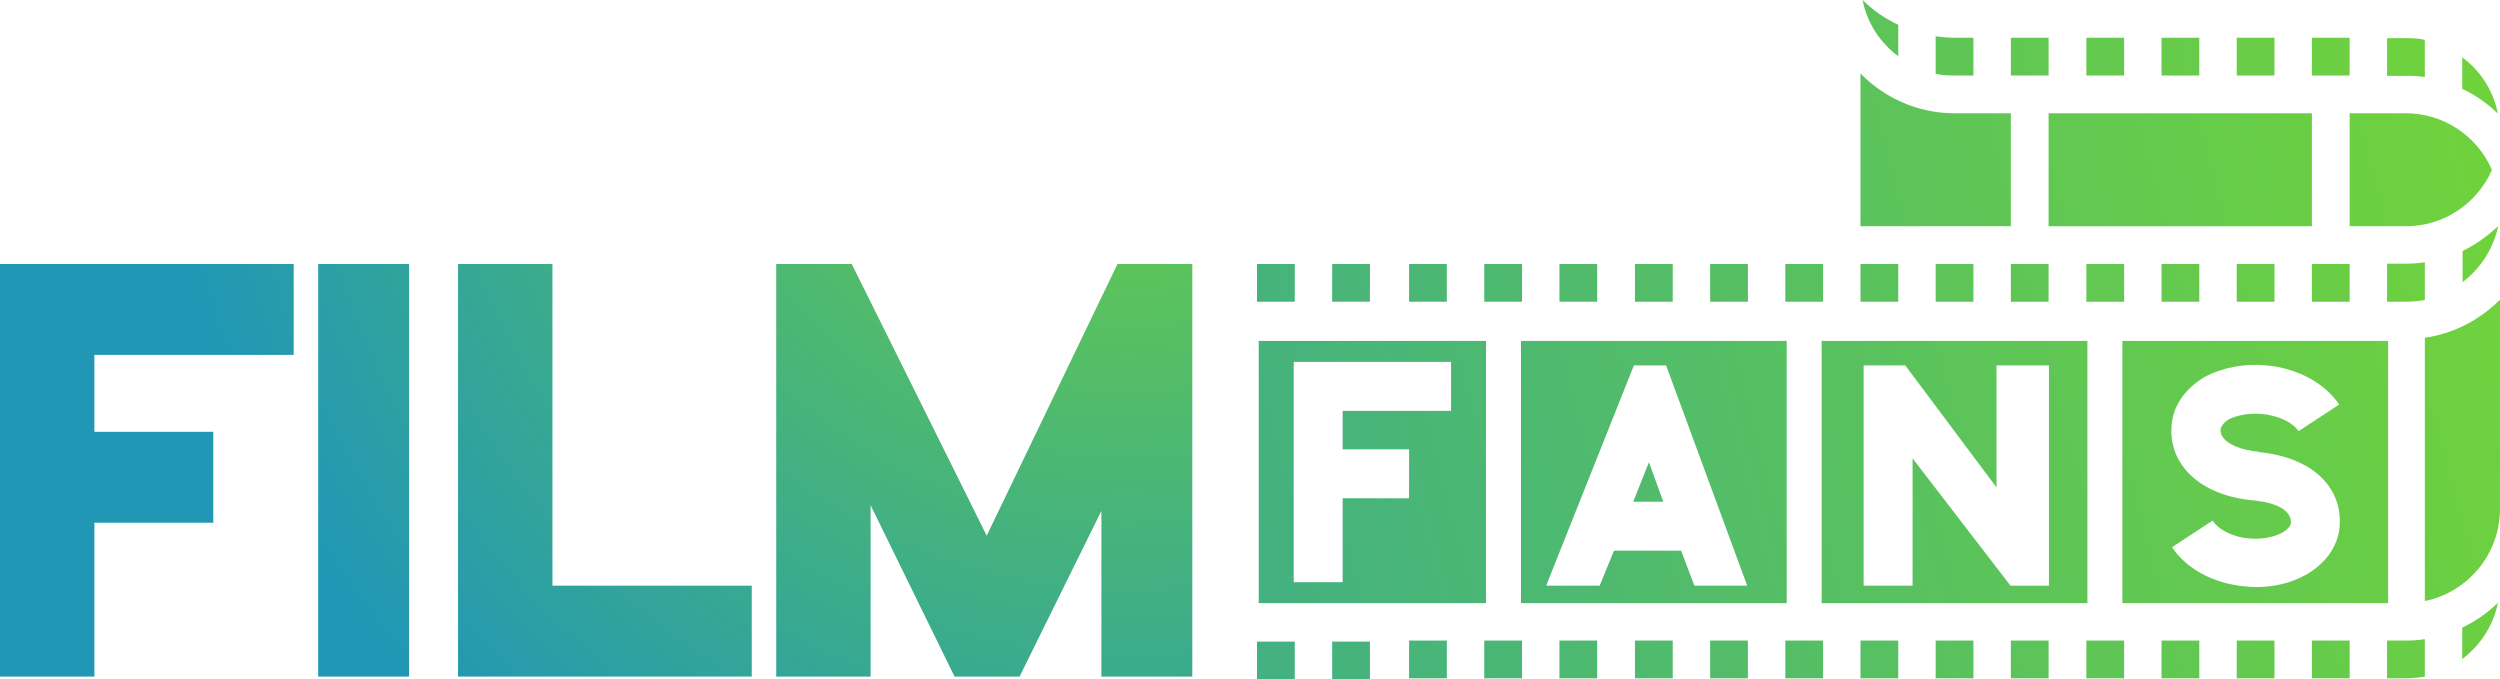 
<!-- Generator: Adobe Illustrator 19.0.0, SVG Export Plug-In  -->
<svg version="1.1"
	 xmlns="http://www.w3.org/2000/svg" xmlns:xlink="http://www.w3.org/1999/xlink" xmlns:a="http://ns.adobe.com/AdobeSVGViewerExtensions/3.0/"
	 x="0px" y="0px" width="715px" height="194.2px" viewBox="0 0 715 194.2" style="enable-background:new 0 0 715 194.2;"
	 xml:space="preserve">
<defs>
</defs>
<linearGradient id="XMLID_253_" gradientUnits="userSpaceOnUse" x1="59.508" y1="160.226" x2="693.977" y2="-1.766">
	<stop  offset="0" style="stop-color:#2197B5"/>
	<stop  offset="1" style="stop-color:#6FD23D"/>
</linearGradient>
<path id="XMLID_251_" style="fill:url(#XMLID_253_);" d="M618.2,10.8h10.8v10.8h-10.8V10.8z"/>
<linearGradient id="XMLID_254_" gradientUnits="userSpaceOnUse" x1="58.192" y1="155.069" x2="692.66" y2="-6.923">
	<stop  offset="0" style="stop-color:#2197B5"/>
	<stop  offset="1" style="stop-color:#6FD23D"/>
</linearGradient>
<path id="XMLID_249_" style="fill:url(#XMLID_254_);" d="M596.7,10.8h10.8v10.8h-10.8V10.8z"/>
<linearGradient id="XMLID_255_" gradientUnits="userSpaceOnUse" x1="60.825" y1="165.384" x2="695.293" y2="3.392">
	<stop  offset="0" style="stop-color:#2197B5"/>
	<stop  offset="1" style="stop-color:#6FD23D"/>
</linearGradient>
<path id="XMLID_247_" style="fill:url(#XMLID_255_);" d="M639.7,10.8h10.8v10.8h-10.8V10.8z"/>
<linearGradient id="XMLID_256_" gradientUnits="userSpaceOnUse" x1="56.875" y1="149.911" x2="691.343" y2="-12.081">
	<stop  offset="0" style="stop-color:#2197B5"/>
	<stop  offset="1" style="stop-color:#6FD23D"/>
</linearGradient>
<path id="XMLID_245_" style="fill:url(#XMLID_256_);" d="M575.1,10.8h10.8v10.8h-10.8V10.8z"/>
<linearGradient id="XMLID_257_" gradientUnits="userSpaceOnUse" x1="72.37" y1="210.601" x2="706.838" y2="48.609">
	<stop  offset="0" style="stop-color:#2197B5"/>
	<stop  offset="1" style="stop-color:#6FD23D"/>
</linearGradient>
<path id="XMLID_243_" style="fill:url(#XMLID_257_);" d="M575.1,75.5h10.8v10.8h-10.8V75.5z"/>
<linearGradient id="XMLID_258_" gradientUnits="userSpaceOnUse" x1="55.506" y1="144.551" x2="689.975" y2="-17.441">
	<stop  offset="0" style="stop-color:#2197B5"/>
	<stop  offset="1" style="stop-color:#6FD23D"/>
</linearGradient>
<path id="XMLID_241_" style="fill:url(#XMLID_258_);" d="M564.4,21.6V10.8H559c-1.8,0-3.6-0.2-5.4-0.4v10.7c1.7,0.4,3.5,0.5,5.4,0.5
	H564.4z"/>
<linearGradient id="XMLID_259_" gradientUnits="userSpaceOnUse" x1="77.637" y1="231.231" x2="712.106" y2="69.239">
	<stop  offset="0" style="stop-color:#2197B5"/>
	<stop  offset="1" style="stop-color:#6FD23D"/>
</linearGradient>
<path id="XMLID_239_" style="fill:url(#XMLID_259_);" d="M661.2,75.5H672v10.8h-10.8V75.5z"/>
<linearGradient id="XMLID_260_" gradientUnits="userSpaceOnUse" x1="62.142" y1="170.542" x2="696.61" y2="8.55">
	<stop  offset="0" style="stop-color:#2197B5"/>
	<stop  offset="1" style="stop-color:#6FD23D"/>
</linearGradient>
<path id="XMLID_237_" style="fill:url(#XMLID_260_);" d="M661.2,10.8H672v10.8h-10.8V10.8z"/>
<linearGradient id="XMLID_261_" gradientUnits="userSpaceOnUse" x1="66.718" y1="188.464" x2="701.186" y2="26.472">
	<stop  offset="0" style="stop-color:#2197B5"/>
	<stop  offset="1" style="stop-color:#6FD23D"/>
</linearGradient>
<path id="XMLID_235_" style="fill:url(#XMLID_261_);" d="M704.2,16.4v9c3.8,1.8,7.2,4.2,10.2,7.1C713.1,25.9,709.4,20.2,704.2,16.4z
	"/>
<linearGradient id="XMLID_262_" gradientUnits="userSpaceOnUse" x1="69.736" y1="200.286" x2="704.205" y2="38.294">
	<stop  offset="0" style="stop-color:#2197B5"/>
	<stop  offset="1" style="stop-color:#6FD23D"/>
</linearGradient>
<path id="XMLID_233_" style="fill:url(#XMLID_262_);" d="M532.1,75.5h10.8v10.8h-10.8V75.5z"/>
<linearGradient id="XMLID_263_" gradientUnits="userSpaceOnUse" x1="70.816" y1="204.514" x2="705.284" y2="42.522">
	<stop  offset="0" style="stop-color:#2197B5"/>
	<stop  offset="1" style="stop-color:#6FD23D"/>
</linearGradient>
<path id="XMLID_231_" style="fill:url(#XMLID_263_);" d="M712.7,48.6c-4.2-9.7-13.8-16.2-24.6-16.2H672v32.3h16.1
	C699.1,64.7,708.5,58.1,712.7,48.6z"/>
<linearGradient id="XMLID_264_" gradientUnits="userSpaceOnUse" x1="78.292" y1="233.797" x2="712.761" y2="71.805">
	<stop  offset="0" style="stop-color:#2197B5"/>
	<stop  offset="1" style="stop-color:#6FD23D"/>
</linearGradient>
<path id="XMLID_229_" style="fill:url(#XMLID_264_);" d="M714.5,64.6c-3,2.9-6.4,5.3-10.2,7.2v8.9C709.4,76.8,713.1,71.2,714.5,64.6
	z"/>
<linearGradient id="XMLID_265_" gradientUnits="userSpaceOnUse" x1="78.889" y1="236.133" x2="713.357" y2="74.141">
	<stop  offset="0" style="stop-color:#2197B5"/>
	<stop  offset="1" style="stop-color:#6FD23D"/>
</linearGradient>
<path id="XMLID_227_" style="fill:url(#XMLID_265_);" d="M682.7,75.5v10.8h5.4c1.8,0,3.6-0.2,5.4-0.5V75c-1.8,0.3-3.6,0.4-5.4,0.4
	H682.7z"/>
<linearGradient id="XMLID_266_" gradientUnits="userSpaceOnUse" x1="63.51" y1="175.899" x2="697.978" y2="13.907">
	<stop  offset="0" style="stop-color:#2197B5"/>
	<stop  offset="1" style="stop-color:#6FD23D"/>
</linearGradient>
<path id="XMLID_225_" style="fill:url(#XMLID_266_);" d="M693.5,22V11.4c-1.7-0.4-3.5-0.5-5.4-0.5h-5.4v10.8h5.4
	C689.9,21.6,691.7,21.8,693.5,22z"/>
<linearGradient id="XMLID_267_" gradientUnits="userSpaceOnUse" x1="61.613" y1="168.471" x2="696.082" y2="6.479">
	<stop  offset="0" style="stop-color:#2197B5"/>
	<stop  offset="1" style="stop-color:#6FD23D"/>
</linearGradient>
<path id="XMLID_223_" style="fill:url(#XMLID_267_);" d="M575.1,32.4H559c-10.5,0-20.1-4.4-26.9-11.4v43.7h43V32.4z"/>
<linearGradient id="XMLID_268_" gradientUnits="userSpaceOnUse" x1="71.053" y1="205.443" x2="705.521" y2="43.451">
	<stop  offset="0" style="stop-color:#2197B5"/>
	<stop  offset="1" style="stop-color:#6FD23D"/>
</linearGradient>
<path id="XMLID_221_" style="fill:url(#XMLID_268_);" d="M553.6,75.5h10.8v10.8h-10.8V75.5z"/>
<linearGradient id="XMLID_269_" gradientUnits="userSpaceOnUse" x1="73.687" y1="215.758" x2="708.155" y2="53.766">
	<stop  offset="0" style="stop-color:#2197B5"/>
	<stop  offset="1" style="stop-color:#6FD23D"/>
</linearGradient>
<path id="XMLID_219_" style="fill:url(#XMLID_269_);" d="M596.7,75.5h10.8v10.8h-10.8V75.5z"/>
<linearGradient id="XMLID_270_" gradientUnits="userSpaceOnUse" x1="76.32" y1="226.073" x2="710.789" y2="64.081">
	<stop  offset="0" style="stop-color:#2197B5"/>
	<stop  offset="1" style="stop-color:#6FD23D"/>
</linearGradient>
<path id="XMLID_217_" style="fill:url(#XMLID_270_);" d="M639.7,75.5h10.8v10.8h-10.8V75.5z"/>
<linearGradient id="XMLID_271_" gradientUnits="userSpaceOnUse" x1="67.256" y1="190.571" x2="701.724" y2="28.579">
	<stop  offset="0" style="stop-color:#2197B5"/>
	<stop  offset="1" style="stop-color:#6FD23D"/>
</linearGradient>
<path id="XMLID_215_" style="fill:url(#XMLID_271_);" d="M585.9,32.4h75.3v32.3h-75.3V32.4z"/>
<linearGradient id="XMLID_272_" gradientUnits="userSpaceOnUse" x1="75.004" y1="220.916" x2="709.472" y2="58.924">
	<stop  offset="0" style="stop-color:#2197B5"/>
	<stop  offset="1" style="stop-color:#6FD23D"/>
</linearGradient>
<path id="XMLID_213_" style="fill:url(#XMLID_272_);" d="M618.2,75.5h10.8v10.8h-10.8V75.5z"/>
<linearGradient id="XMLID_273_" gradientUnits="userSpaceOnUse" x1="92.928" y1="291.12" x2="727.396" y2="129.128">
	<stop  offset="0" style="stop-color:#2197B5"/>
	<stop  offset="1" style="stop-color:#6FD23D"/>
</linearGradient>
<path id="XMLID_211_" style="fill:url(#XMLID_273_);" d="M489.1,183.2h10.8V194h-10.8V183.2z"/>
<linearGradient id="XMLID_274_" gradientUnits="userSpaceOnUse" x1="98.195" y1="311.75" x2="732.663" y2="149.758">
	<stop  offset="0" style="stop-color:#2197B5"/>
	<stop  offset="1" style="stop-color:#6FD23D"/>
</linearGradient>
<path id="XMLID_209_" style="fill:url(#XMLID_274_);" d="M575.1,183.2h10.8V194h-10.8V183.2z"/>
<linearGradient id="XMLID_275_" gradientUnits="userSpaceOnUse" x1="99.512" y1="316.907" x2="733.98" y2="154.915">
	<stop  offset="0" style="stop-color:#2197B5"/>
	<stop  offset="1" style="stop-color:#6FD23D"/>
</linearGradient>
<path id="XMLID_207_" style="fill:url(#XMLID_275_);" d="M596.7,183.2h10.8V194h-10.8V183.2z"/>
<linearGradient id="XMLID_276_" gradientUnits="userSpaceOnUse" x1="94.245" y1="296.277" x2="728.713" y2="134.285">
	<stop  offset="0" style="stop-color:#2197B5"/>
	<stop  offset="1" style="stop-color:#6FD23D"/>
</linearGradient>
<path id="XMLID_205_" style="fill:url(#XMLID_276_);" d="M510.6,183.2h10.8V194h-10.8V183.2z"/>
<linearGradient id="XMLID_277_" gradientUnits="userSpaceOnUse" x1="95.561" y1="301.435" x2="730.03" y2="139.443">
	<stop  offset="0" style="stop-color:#2197B5"/>
	<stop  offset="1" style="stop-color:#6FD23D"/>
</linearGradient>
<path id="XMLID_203_" style="fill:url(#XMLID_277_);" d="M532.1,183.2h10.8V194h-10.8V183.2z"/>
<linearGradient id="XMLID_278_" gradientUnits="userSpaceOnUse" x1="96.878" y1="306.592" x2="731.347" y2="144.6">
	<stop  offset="0" style="stop-color:#2197B5"/>
	<stop  offset="1" style="stop-color:#6FD23D"/>
</linearGradient>
<path id="XMLID_201_" style="fill:url(#XMLID_278_);" d="M553.6,183.2h10.8V194h-10.8V183.2z"/>
<linearGradient id="XMLID_279_" gradientUnits="userSpaceOnUse" x1="104.12" y1="334.953" x2="738.588" y2="172.962">
	<stop  offset="0" style="stop-color:#2197B5"/>
	<stop  offset="1" style="stop-color:#6FD23D"/>
</linearGradient>
<path id="XMLID_199_" style="fill:url(#XMLID_279_);" d="M704.2,188.5c5.1-3.9,8.9-9.5,10.2-16.1c-3,2.9-6.4,5.3-10.2,7.1V188.5z"/>
<linearGradient id="XMLID_280_" gradientUnits="userSpaceOnUse" x1="91.43" y1="285.253" x2="725.898" y2="123.261">
	<stop  offset="0" style="stop-color:#2197B5"/>
	<stop  offset="1" style="stop-color:#6FD23D"/>
</linearGradient>
<path id="XMLID_197_" style="fill:url(#XMLID_280_);" d="M693.5,96.6v75.3c12.3-2.5,21.5-13.4,21.5-26.4v-5.4V85.7
	C709.3,91.4,701.9,95.4,693.5,96.6z"/>
<linearGradient id="XMLID_281_" gradientUnits="userSpaceOnUse" x1="100.829" y1="322.065" x2="735.297" y2="160.073">
	<stop  offset="0" style="stop-color:#2197B5"/>
	<stop  offset="1" style="stop-color:#6FD23D"/>
</linearGradient>
<path id="XMLID_195_" style="fill:url(#XMLID_281_);" d="M618.2,183.2h10.8V194h-10.8V183.2z"/>
<linearGradient id="XMLID_282_" gradientUnits="userSpaceOnUse" x1="104.714" y1="337.282" x2="739.182" y2="175.29">
	<stop  offset="0" style="stop-color:#2197B5"/>
	<stop  offset="1" style="stop-color:#6FD23D"/>
</linearGradient>
<path id="XMLID_193_" style="fill:url(#XMLID_282_);" d="M682.7,183.2V194h5.4c1.8,0,3.6-0.2,5.4-0.5v-10.7
	c-1.8,0.3-3.6,0.4-5.4,0.4H682.7z"/>
<linearGradient id="XMLID_283_" gradientUnits="userSpaceOnUse" x1="102.146" y1="327.222" x2="736.614" y2="165.231">
	<stop  offset="0" style="stop-color:#2197B5"/>
	<stop  offset="1" style="stop-color:#6FD23D"/>
</linearGradient>
<path id="XMLID_191_" style="fill:url(#XMLID_283_);" d="M639.7,183.2h10.8V194h-10.8V183.2z"/>
<linearGradient id="XMLID_284_" gradientUnits="userSpaceOnUse" x1="103.463" y1="332.38" x2="737.931" y2="170.388">
	<stop  offset="0" style="stop-color:#2197B5"/>
	<stop  offset="1" style="stop-color:#6FD23D"/>
</linearGradient>
<path id="XMLID_189_" style="fill:url(#XMLID_284_);" d="M661.2,183.2H672V194h-10.8V183.2z"/>
<linearGradient id="XMLID_285_" gradientUnits="userSpaceOnUse" x1="61.835" y1="169.34" x2="696.304" y2="7.348">
	<stop  offset="0" style="stop-color:#2197B5"/>
	<stop  offset="1" style="stop-color:#6FD23D"/>
</linearGradient>
<path id="XMLID_187_" style="fill:url(#XMLID_285_);" d="M403,75.5h10.8v10.8H403V75.5z"/>
<linearGradient id="XMLID_286_" gradientUnits="userSpaceOnUse" x1="65.786" y1="184.813" x2="700.254" y2="22.821">
	<stop  offset="0" style="stop-color:#2197B5"/>
	<stop  offset="1" style="stop-color:#6FD23D"/>
</linearGradient>
<path id="XMLID_185_" style="fill:url(#XMLID_286_);" d="M467.6,75.5h10.8v10.8h-10.8V75.5z"/>
<linearGradient id="XMLID_287_" gradientUnits="userSpaceOnUse" x1="63.152" y1="174.498" x2="697.62" y2="12.506">
	<stop  offset="0" style="stop-color:#2197B5"/>
	<stop  offset="1" style="stop-color:#6FD23D"/>
</linearGradient>
<path id="XMLID_183_" style="fill:url(#XMLID_287_);" d="M424.5,75.5h10.8v10.8h-10.8V75.5z"/>
<linearGradient id="XMLID_288_" gradientUnits="userSpaceOnUse" x1="64.469" y1="179.655" x2="698.937" y2="17.663">
	<stop  offset="0" style="stop-color:#2197B5"/>
	<stop  offset="1" style="stop-color:#6FD23D"/>
</linearGradient>
<path id="XMLID_181_" style="fill:url(#XMLID_288_);" d="M446,75.5h10.8v10.8H446V75.5z"/>
<linearGradient id="XMLID_289_" gradientUnits="userSpaceOnUse" x1="67.103" y1="189.97" x2="701.571" y2="27.979">
	<stop  offset="0" style="stop-color:#2197B5"/>
	<stop  offset="1" style="stop-color:#6FD23D"/>
</linearGradient>
<path id="XMLID_179_" style="fill:url(#XMLID_289_);" d="M489.1,75.5h10.8v10.8h-10.8V75.5z"/>
<linearGradient id="XMLID_290_" gradientUnits="userSpaceOnUse" x1="68.419" y1="195.128" x2="702.888" y2="33.136">
	<stop  offset="0" style="stop-color:#2197B5"/>
	<stop  offset="1" style="stop-color:#6FD23D"/>
</linearGradient>
<path id="XMLID_177_" style="fill:url(#XMLID_290_);" d="M510.6,75.5h10.8v10.8h-10.8V75.5z"/>
<linearGradient id="XMLID_291_" gradientUnits="userSpaceOnUse" x1="91.611" y1="285.962" x2="726.079" y2="123.97">
	<stop  offset="0" style="stop-color:#2197B5"/>
	<stop  offset="1" style="stop-color:#6FD23D"/>
</linearGradient>
<path id="XMLID_175_" style="fill:url(#XMLID_291_);" d="M467.6,183.2h10.8V194h-10.8V183.2z"/>
<linearGradient id="XMLID_292_" gradientUnits="userSpaceOnUse" x1="90.294" y1="280.804" x2="724.763" y2="118.812">
	<stop  offset="0" style="stop-color:#2197B5"/>
	<stop  offset="1" style="stop-color:#6FD23D"/>
</linearGradient>
<path id="XMLID_173_" style="fill:url(#XMLID_292_);" d="M446,183.2h10.8V194H446V183.2z"/>
<linearGradient id="XMLID_293_" gradientUnits="userSpaceOnUse" x1="88.977" y1="275.647" x2="723.446" y2="113.655">
	<stop  offset="0" style="stop-color:#2197B5"/>
	<stop  offset="1" style="stop-color:#6FD23D"/>
</linearGradient>
<path id="XMLID_171_" style="fill:url(#XMLID_293_);" d="M424.5,183.2h10.8V194h-10.8V183.2z"/>
<linearGradient id="XMLID_294_" gradientUnits="userSpaceOnUse" x1="52.297" y1="131.983" x2="686.766" y2="-30.009">
	<stop  offset="0" style="stop-color:#2197B5"/>
	<stop  offset="1" style="stop-color:#6FD23D"/>
</linearGradient>
<path id="XMLID_169_" style="fill:url(#XMLID_294_);" d="M542.9,16.1V7.1c-3.8-1.8-7.3-4.2-10.2-7.1C534,6.6,537.7,12.2,542.9,16.1z
	"/>
<linearGradient id="XMLID_295_" gradientUnits="userSpaceOnUse" x1="87.661" y1="270.489" x2="722.129" y2="108.497">
	<stop  offset="0" style="stop-color:#2197B5"/>
	<stop  offset="1" style="stop-color:#6FD23D"/>
</linearGradient>
<path id="XMLID_167_" style="fill:url(#XMLID_295_);" d="M403,183.2h10.8V194H403V183.2z"/>
<linearGradient id="XMLID_296_" gradientUnits="userSpaceOnUse" x1="59.174" y1="158.918" x2="693.643" y2="-3.074">
	<stop  offset="0" style="stop-color:#2197B5"/>
	<stop  offset="1" style="stop-color:#6FD23D"/>
</linearGradient>
<path id="XMLID_165_" style="fill:url(#XMLID_296_);" d="M359.5,75.5h10.8v10.8h-10.8V75.5z"/>
<linearGradient id="XMLID_297_" gradientUnits="userSpaceOnUse" x1="60.491" y1="164.075" x2="694.959" y2="2.083">
	<stop  offset="0" style="stop-color:#2197B5"/>
	<stop  offset="1" style="stop-color:#6FD23D"/>
</linearGradient>
<path id="XMLID_163_" style="fill:url(#XMLID_297_);" d="M381,75.5h10.8v10.8H381V75.5z"/>
<linearGradient id="XMLID_298_" gradientUnits="userSpaceOnUse" x1="85.061" y1="260.308" x2="719.529" y2="98.316">
	<stop  offset="0" style="stop-color:#2197B5"/>
	<stop  offset="1" style="stop-color:#6FD23D"/>
</linearGradient>
<path id="XMLID_161_" style="fill:url(#XMLID_298_);" d="M359.5,183.5h10.8v10.8h-10.8V183.5z"/>
<linearGradient id="XMLID_299_" gradientUnits="userSpaceOnUse" x1="86.378" y1="265.466" x2="720.846" y2="103.474">
	<stop  offset="0" style="stop-color:#2197B5"/>
	<stop  offset="1" style="stop-color:#6FD23D"/>
</linearGradient>
<path id="XMLID_154_" style="fill:url(#XMLID_299_);" d="M381,183.5h10.8v10.8H381V183.5z"/>
<linearGradient id="XMLID_300_" gradientUnits="userSpaceOnUse" x1="73.838" y1="216.351" x2="708.306" y2="54.359">
	<stop  offset="0" style="stop-color:#2197B5"/>
	<stop  offset="1" style="stop-color:#6FD23D"/>
</linearGradient>
<path id="XMLID_151_" style="fill:url(#XMLID_300_);" d="M360,97.5v75h65v-75H360z M415,117.5h-31v11h19v14h-19v24h-14v-63h45V117.5
	z"/>
<g id="XMLID_139_">
	<g id="XMLID_141_">
		<linearGradient id="XMLID_301_" gradientUnits="userSpaceOnUse" x1="79.487" y1="238.477" x2="713.955" y2="76.485">
			<stop  offset="0" style="stop-color:#2197B5"/>
			<stop  offset="1" style="stop-color:#6FD23D"/>
		</linearGradient>
		<polygon id="XMLID_145_" style="fill:url(#XMLID_301_);" points="467.1,143.5 475.7,143.5 471.6,132.2 		"/>
		<linearGradient id="XMLID_302_" gradientUnits="userSpaceOnUse" x1="78.765" y1="235.647" x2="713.233" y2="73.655">
			<stop  offset="0" style="stop-color:#2197B5"/>
			<stop  offset="1" style="stop-color:#6FD23D"/>
		</linearGradient>
		<path id="XMLID_142_" style="fill:url(#XMLID_302_);" d="M435,97.5v75h76v-75H435z M484.6,167.5l-3.8-10h-19.2l-4.1,10h-15.3
			l25.1-63h9.2l23.2,63H484.6z"/>
	</g>
</g>
<linearGradient id="XMLID_303_" gradientUnits="userSpaceOnUse" x1="84.028" y1="256.26" x2="718.496" y2="94.268">
	<stop  offset="0" style="stop-color:#2197B5"/>
	<stop  offset="1" style="stop-color:#6FD23D"/>
</linearGradient>
<path id="XMLID_136_" style="fill:url(#XMLID_303_);" d="M521,97.5v75h76v-75H521z M586,167.5h-11l-28-36.4v36.4h-14v-63h11.9
	l26.1,34.9v-34.9h15V167.5z"/>
<linearGradient id="XMLID_304_" gradientUnits="userSpaceOnUse" x1="89.291" y1="276.874" x2="723.759" y2="114.882">
	<stop  offset="0" style="stop-color:#2197B5"/>
	<stop  offset="1" style="stop-color:#6FD23D"/>
</linearGradient>
<path id="XMLID_133_" style="fill:url(#XMLID_304_);" d="M607,97.5v75h76v-75H607z M669.1,150.9c-0.5,5.5-4.2,10.5-9.8,13.6
	c-4.2,2.3-9,3.4-14.1,3.4c-1.1,0-2.2-0.1-3.2-0.2c-9-0.8-16.8-5.1-20.8-11.2l11.6-7.6c1.4,2.2,5.1,4.6,10.4,5.1
	c3.5,0.3,7-0.3,9.4-1.6c1.5-0.8,2.5-1.9,2.6-2.8c0.1-1.3-0.3-5.5-10.9-6.5c-15-1.4-24.3-10.2-23.2-21.7c0.5-5.7,4.2-10.6,9.8-13.8
	c4.9-2.5,11.1-3.7,17.3-3.1c8.9,0.8,16.7,5.1,20.8,11.2l-11.6,7.6c-1.4-2.1-5.1-4.4-10.5-4.9c-3.5-0.3-7,0.3-9.4,1.5
	c-1.4,0.8-2.3,2-2.4,2.8c-0.4,4.3,6.9,6.2,10.9,6.5v0.1C661,130.7,670.2,139.2,669.1,150.9z"/>
<g id="XMLID_128_">
	<radialGradient id="XMLID_305_" cx="322.596" cy="7.589" r="276.157" gradientUnits="userSpaceOnUse">
		<stop  offset="0" style="stop-color:#6FD23D"/>
		<stop  offset="1" style="stop-color:#2197B5"/>
	</radialGradient>
	<polygon id="XMLID_132_" style="fill:url(#XMLID_305_);" points="0,193.5 27,193.5 27,149.5 61,149.5 61,123.5 27,123.5 27,101.5 
		84,101.5 84,75.5 0,75.5 	"/>
	<radialGradient id="XMLID_306_" cx="322.596" cy="7.589" r="276.157" gradientUnits="userSpaceOnUse">
		<stop  offset="0" style="stop-color:#6FD23D"/>
		<stop  offset="1" style="stop-color:#2197B5"/>
	</radialGradient>
	<rect id="XMLID_131_" x="91" y="75.5" style="fill:url(#XMLID_306_);" width="26" height="118"/>
	<radialGradient id="XMLID_307_" cx="322.596" cy="7.589" r="276.157" gradientUnits="userSpaceOnUse">
		<stop  offset="0" style="stop-color:#6FD23D"/>
		<stop  offset="1" style="stop-color:#2197B5"/>
	</radialGradient>
	<polygon id="XMLID_130_" style="fill:url(#XMLID_307_);" points="158,75.5 131,75.5 131,193.5 215,193.5 215,167.5 158,167.5 	"/>
	<radialGradient id="XMLID_308_" cx="322.596" cy="7.589" r="276.157" gradientUnits="userSpaceOnUse">
		<stop  offset="0" style="stop-color:#6FD23D"/>
		<stop  offset="1" style="stop-color:#2197B5"/>
	</radialGradient>
	<polygon id="XMLID_129_" style="fill:url(#XMLID_308_);" points="319.6,75.5 282.2,153.2 243.6,75.5 222,75.5 222,193.5 227,193.5 
		249,193.5 249,144.5 273,193.5 291.6,193.5 315,146.1 315,193.5 341,193.5 341,75.5 	"/>
</g>
</svg>